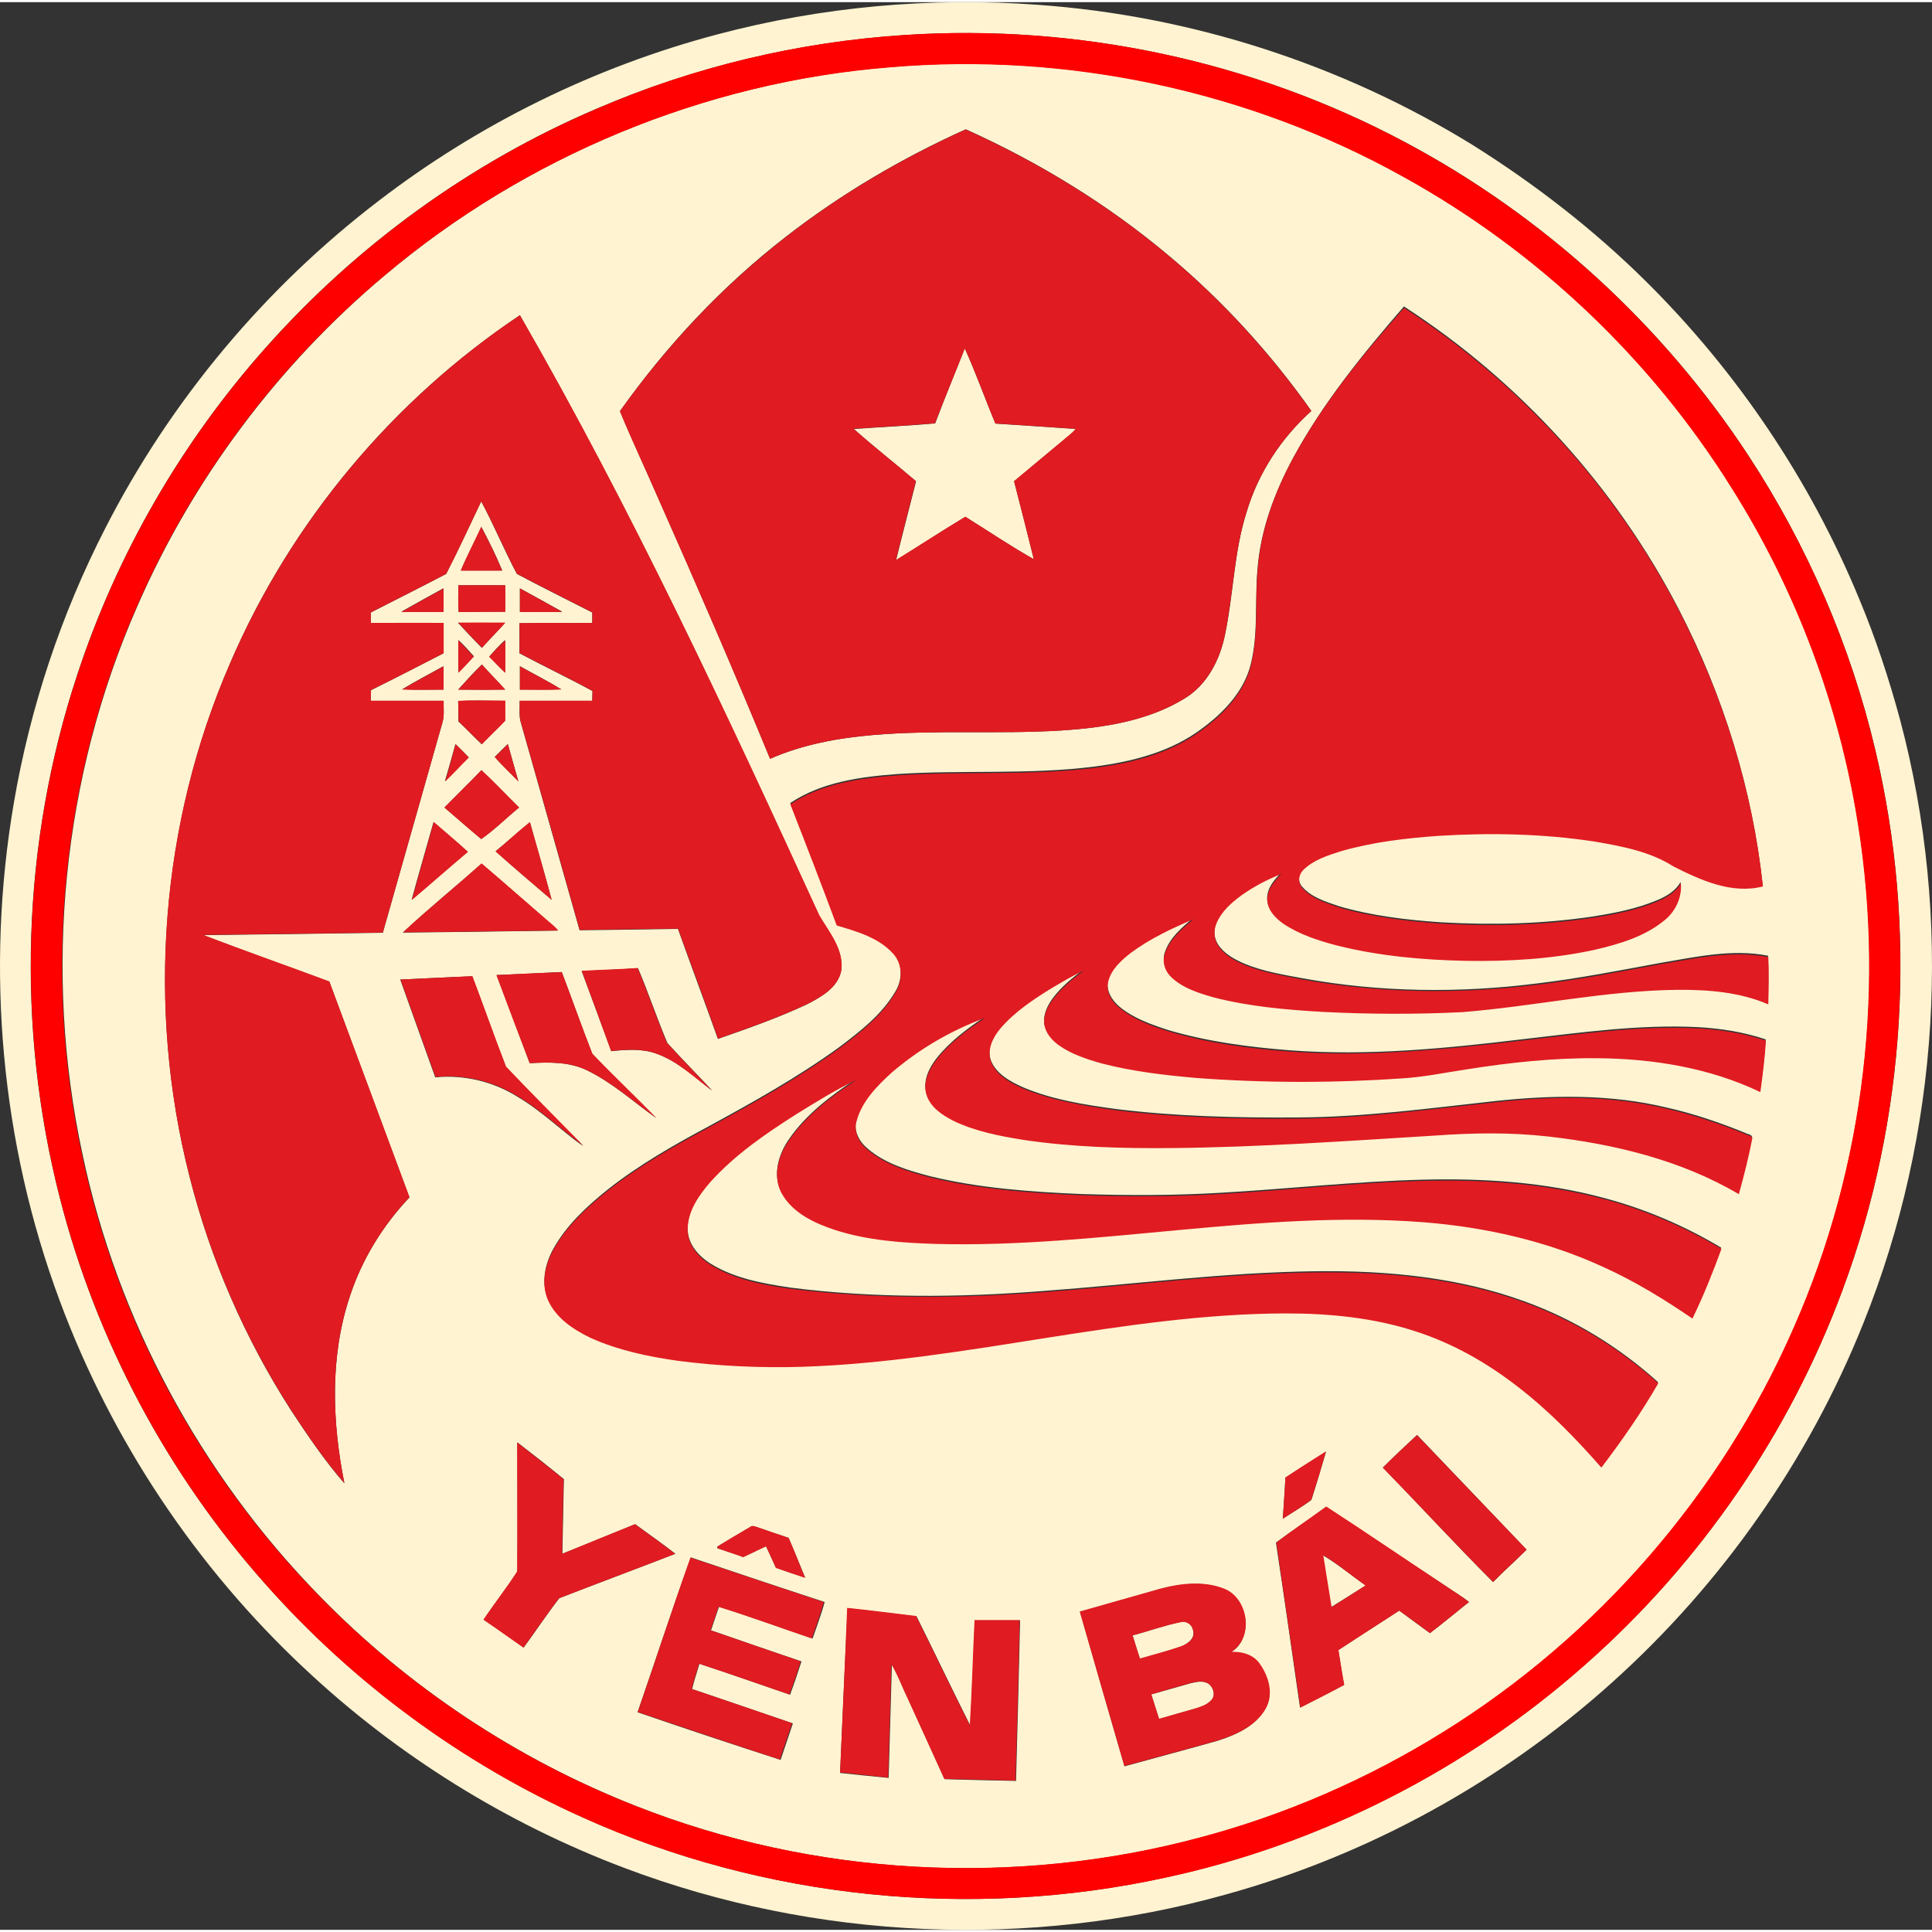 <?xml version="1.0" encoding="UTF-8"?>
<svg xmlns="http://www.w3.org/2000/svg" xmlns:xlink="http://www.w3.org/1999/xlink" width="447px" height="447px" viewBox="0 0 447 446" version="1.1">
<rect x="0" y="0" width="447" height="446" fill="#333333" stroke="none"/>
<g id="surface1">
<path style=" stroke:none;fill-rule:evenodd;fill:rgb(100%,95.294%,81.961%);fill-opacity:1;" d="M 165.957 7.461 C 190.07 1.059 215.277 -1.223 240.133 0.613 C 275.582 3.145 310.383 14.355 340.66 33.008 C 355.129 42.086 368.652 52.555 380.781 64.559 C 401.863 85.445 418.766 110.5 430.102 137.934 C 433.93 147.062 437.012 156.438 439.598 165.961 C 451.828 211.852 448.844 261.656 431.094 305.711 C 418.418 337.41 398.281 366.086 372.828 388.906 C 347.371 411.777 316.598 428.691 283.637 437.82 C 238.195 450.523 188.73 448.387 144.578 431.719 C 117.188 421.402 91.832 405.625 70.504 385.582 C 45.395 362.117 25.859 332.797 13.875 300.602 C 0.203 263.988 -3.375 223.809 3.188 185.359 C 6.965 163.184 14.125 141.652 24.414 121.609 C 39.527 92.094 61.355 66 87.754 45.859 C 110.922 28.098 137.668 14.949 165.957 7.461 Z M 209.309 7.609 C 184.801 9.195 160.539 14.949 137.965 24.676 C 108.836 37.125 82.586 56.176 61.555 79.84 C 41.965 101.816 26.953 127.863 17.805 155.793 C 5.027 194.586 3.684 237.051 13.824 276.59 C 22.227 309.582 38.684 340.438 61.305 365.887 C 81.637 388.855 106.895 407.461 134.887 420.012 C 176.797 438.914 224.773 443.723 269.617 433.902 C 305.562 426.164 339.418 408.898 366.863 384.543 C 393.41 361.125 414.043 331.113 426.324 297.922 C 441.09 258.234 443.672 214.18 433.879 172.957 C 428.16 148.797 418.121 125.629 404.496 104.844 C 384.609 74.531 357.016 49.332 324.949 32.312 C 289.75 13.562 249.184 4.98 209.309 7.609 Z M 209.309 7.609 "/>
<path style=" stroke:none;fill-rule:evenodd;fill:rgb(100%,95.294%,81.961%);fill-opacity:1;" d="M 205.906 15.016 C 246.906 11.492 288.898 20.375 324.828 40.422 C 355.691 57.496 382.078 82.559 400.766 112.434 C 414.879 134.965 424.668 160.176 429.293 186.328 C 436.496 226.676 431.625 269.109 415.078 306.629 C 398.328 345.09 369.605 378.145 333.922 400.277 C 316.531 411.094 297.547 419.383 277.766 424.645 C 234.879 436.156 188.312 433.625 147.016 417.297 C 119.484 406.48 94.34 389.754 73.762 368.566 C 46.43 340.574 27.148 304.793 19.098 266.578 C 10.004 224.344 14.375 179.332 31.77 139.777 C 44.59 110.352 64.32 83.996 88.922 63.301 C 121.621 35.66 163.117 18.438 205.906 15.016 Z M 181.754 54.32 C 167.043 65.734 154.219 79.43 143.438 94.617 C 146.219 101.316 149.301 107.867 152.184 114.52 C 161.078 134.566 169.824 154.766 178.176 175.066 C 185.73 171.738 193.879 170.25 202.078 169.555 C 216.543 168.316 231.055 169.406 245.562 168.512 C 255.402 167.867 265.59 166.328 274.137 161.07 C 279.258 157.941 282.188 152.285 283.383 146.578 C 285.422 137.051 285.469 127.172 288.453 117.895 C 291.133 108.91 296.453 100.82 303.41 94.566 C 294.02 81.266 282.934 69.109 270.41 58.637 C 256.25 46.727 240.297 37 223.449 29.406 C 208.691 36.055 194.574 44.344 181.754 54.32 Z M 299.137 105.535 C 294.863 113.477 291.633 122.16 290.934 131.242 C 290.289 138.586 291.184 146.133 289.344 153.328 C 287.754 159.48 283.184 164.297 278.215 167.969 C 271.059 173.426 262.062 175.711 253.266 176.852 C 238.109 178.785 222.801 177.594 207.594 178.586 C 199.047 179.234 190.102 180.426 182.848 185.289 C 186.523 194.617 190.102 203.949 193.582 213.328 C 198.254 214.719 203.32 216.156 206.699 219.93 C 208.887 222.41 208.84 226.18 207.148 228.91 C 204.016 234.27 198.996 238.141 194.129 241.812 C 184.535 248.762 174.199 254.52 163.812 260.176 C 155.762 264.496 147.762 269.059 140.605 274.719 C 135.785 278.586 131.062 282.957 128.031 288.414 C 126.094 291.891 125.148 296.258 126.789 300.027 C 128.578 304.195 132.555 306.828 136.531 308.711 C 142.941 311.641 149.898 313.078 156.805 314.074 C 166.398 315.363 176.039 315.809 185.68 315.465 C 223.25 314.27 259.824 303.203 297.496 303.105 C 307.586 303.105 317.723 304.098 327.363 307.223 C 335.91 309.953 343.863 314.418 350.918 319.93 C 358.125 325.438 364.488 331.988 370.449 338.789 C 375.219 332.586 379.695 326.082 383.621 319.281 C 374.672 311.195 364.188 304.742 352.809 300.625 C 337.402 294.965 320.805 293.426 304.453 293.625 C 283.332 293.875 262.363 296.652 241.34 298.191 C 221.859 299.73 202.18 299.879 182.797 297.398 C 176.535 296.453 170.074 295.312 164.609 291.988 C 161.727 290.25 159.141 287.371 159.09 283.848 C 159.043 279.484 161.727 275.762 164.461 272.582 C 170.125 266.328 177.18 261.516 184.238 257 C 188.762 254.27 193.285 251.344 198.102 249.109 C 192.238 252.98 186.426 257.348 182.449 263.203 C 180.062 266.676 178.723 271.391 180.809 275.262 C 183.293 279.879 188.414 282.211 193.184 283.801 C 200.688 286.23 208.691 286.777 216.543 287.027 C 254.262 288.02 291.68 279.086 329.398 282.012 C 343.715 283.105 357.875 286.332 370.949 292.383 C 378.203 295.613 384.961 299.828 391.523 304.297 C 394.105 299.035 396.242 293.625 398.23 288.168 C 389.781 283.105 380.59 279.184 371.047 276.652 C 357.43 272.98 343.266 272.09 329.25 272.434 C 313.648 272.832 298.09 274.57 282.535 275.461 C 271.805 276.105 261.02 276.105 250.234 275.762 C 238.508 275.262 226.68 274.422 215.199 271.641 C 210.129 270.301 204.863 268.762 200.789 265.289 C 198.797 263.648 197.359 261.07 198.203 258.488 C 199.445 253.973 202.926 250.449 206.301 247.375 C 212.664 241.914 220.02 237.598 227.922 234.719 C 223.797 237.449 219.77 240.473 216.691 244.344 C 214.949 246.578 213.508 249.457 214.305 252.387 C 215.199 255.312 217.883 257.199 220.465 258.488 C 225.586 260.973 231.25 262.062 236.816 262.957 C 248.148 264.645 259.676 264.891 271.109 264.844 C 291.383 264.645 311.559 263.203 331.785 261.965 C 340.531 261.316 349.379 261.168 358.125 262.164 C 373.43 263.898 388.887 267.621 402.258 275.512 C 403.449 271.191 404.543 266.875 405.387 262.508 C 405.086 261.914 404.293 261.914 403.797 261.617 C 397.93 259.234 391.871 257.148 385.656 255.762 C 372.734 252.633 359.27 252.832 346.148 254.223 C 330.793 255.91 315.438 257.992 299.98 258.043 C 286.066 258.141 272.102 257.793 258.336 256.109 C 251.031 255.113 243.625 253.973 236.766 251.094 C 233.785 249.754 230.504 248.016 229.262 244.844 C 228.27 242.113 229.711 239.234 231.449 237.148 C 234.629 233.328 238.855 230.547 243.078 227.969 C 245.613 226.48 248.098 224.941 250.781 223.801 C 248.098 225.684 245.562 227.82 243.574 230.449 C 242.383 232.086 241.391 234.07 241.586 236.105 C 241.785 238.191 243.277 239.879 244.918 241.02 C 247.949 243.152 251.477 244.297 255.008 245.289 C 262.113 247.125 269.418 248.016 276.723 248.613 C 292.578 249.855 308.527 249.855 324.383 248.715 C 329.398 248.414 334.32 247.375 339.293 246.629 C 349.328 245.09 359.418 243.949 369.555 244.047 C 382.477 244.145 395.547 246.281 407.227 251.887 C 407.773 247.918 408.27 243.949 408.52 239.98 C 403.496 238.289 398.18 237.449 392.914 237.148 C 379.195 236.453 365.531 238.441 351.961 239.98 C 334.223 242.113 316.332 243.848 298.488 242.508 C 288.996 241.766 279.508 240.523 270.363 237.844 C 266.387 236.551 262.262 235.113 259.031 232.434 C 257.242 230.945 255.801 228.613 256.398 226.23 C 257.145 223.402 259.43 221.367 261.664 219.629 C 266.039 216.355 271.059 214.023 276.074 211.887 C 273.441 214.074 270.66 216.453 269.52 219.777 C 268.82 221.762 269.566 224 271.059 225.387 C 273.691 227.82 277.27 228.961 280.699 229.953 C 288.949 232.086 297.496 232.832 305.992 233.328 C 316.777 233.875 327.613 233.926 338.348 233.379 C 354.945 232.039 371.297 228.465 387.992 228.215 C 395.098 228.168 402.453 228.711 409.066 231.59 C 409.113 227.918 409.215 224.293 409.066 220.621 C 400.715 218.984 392.266 220.922 384.02 222.309 C 374.625 224.047 365.23 225.883 355.742 227.023 C 337.699 229.309 319.262 229.109 301.324 225.832 C 296.801 224.992 292.23 224.246 287.906 222.461 C 285.621 221.469 283.234 220.176 281.84 218.043 C 280.797 216.453 280.699 214.367 281.492 212.684 C 282.637 210.051 284.875 208.066 287.16 206.379 C 290.043 204.344 293.172 202.656 296.453 201.418 C 294.812 203.004 293.172 204.941 293.172 207.371 C 293.223 209.805 295.062 211.641 296.898 212.93 C 300.676 215.461 305.051 216.852 309.422 217.992 C 319.215 220.375 329.25 221.316 339.293 221.516 C 349.23 221.617 359.27 221.07 369.008 218.938 C 374.723 217.598 380.59 215.859 385.16 212.035 C 387.645 210.004 389.137 206.777 388.836 203.551 C 387.695 205.633 385.559 206.875 383.422 207.77 C 378.699 209.754 373.582 210.746 368.562 211.543 C 356.934 213.277 345.055 213.574 333.328 212.883 C 325.375 212.336 317.426 211.391 309.77 209.16 C 306.738 208.117 303.41 207.125 301.273 204.641 C 300.18 203.453 300.379 201.566 301.523 200.477 C 303.855 198.141 307.137 197.148 310.168 196.156 C 317.523 194.023 325.227 193.129 332.832 192.582 C 344.906 191.84 357.082 192.086 369.008 193.922 C 375.27 194.965 381.73 196.207 387.148 199.68 C 393.461 202.855 400.617 206.133 407.824 204.297 C 405.438 182.062 398.68 160.324 388.391 140.426 C 373.73 112.137 351.613 87.719 324.828 70.398 C 315.238 81.465 306.043 92.781 299.137 105.535 Z M 53.289 152.832 C 37.137 189.953 33.859 232.484 43.848 271.691 C 48.668 290.848 56.668 309.211 67.352 325.836 C 71.18 331.641 75.105 337.449 79.676 342.707 C 76.844 328.516 76.297 313.426 80.918 299.531 C 83.703 290.945 88.523 283.105 94.734 276.555 C 88.574 259.93 82.359 243.305 76.199 226.629 C 66.508 223.004 56.719 219.582 47.027 215.859 C 60.891 215.711 74.707 215.512 88.574 215.312 C 93.195 199.086 97.766 182.805 102.391 166.578 C 102.836 164.988 102.586 163.301 102.637 161.664 C 97.02 161.664 91.406 161.664 85.789 161.664 C 85.789 160.82 85.84 160.027 85.84 159.184 C 91.453 156.406 97.02 153.527 102.637 150.648 C 102.637 148.316 102.637 145.98 102.637 143.648 C 97.02 143.602 91.406 143.648 85.789 143.648 C 85.789 142.855 85.789 142.012 85.789 141.219 C 91.605 138.242 97.469 135.312 103.234 132.285 C 106.066 126.777 108.648 121.117 111.332 115.512 C 114.266 120.969 116.652 126.777 119.582 132.285 C 125.348 135.363 131.211 138.242 137.027 141.219 C 137.027 142.012 137.027 142.855 137.027 143.648 C 131.41 143.699 125.797 143.602 120.18 143.699 C 120.18 146.031 120.23 148.363 120.18 150.648 C 125.746 153.625 131.508 156.355 137.074 159.383 C 137.027 160.125 137.027 160.922 137.027 161.664 C 131.41 161.664 125.844 161.664 120.23 161.664 C 120.277 163.203 120.082 164.742 120.379 166.23 C 124.949 182.41 129.523 198.539 134.094 214.719 C 141.699 214.668 149.254 214.52 156.855 214.418 C 159.887 222.906 163.066 231.395 166.098 239.879 C 173.055 237.449 180.016 235.016 186.672 231.887 C 189.953 230.203 193.879 228.016 194.625 224.047 C 195.223 219.184 191.793 215.215 189.504 211.293 C 167.988 164.246 146.07 117.297 120.277 72.434 C 90.859 92.086 67.254 120.324 53.289 152.832 Z M 111.383 121.418 C 109.844 124.793 108.102 128.066 106.66 131.492 C 109.844 131.492 113.023 131.492 116.203 131.492 C 114.762 128.016 113.121 124.691 111.383 121.418 Z M 106.066 134.914 C 106.113 136.949 105.965 139.035 106.113 141.07 C 109.695 141.02 113.273 141.07 116.852 141.02 C 116.852 138.984 116.852 136.949 116.852 134.914 C 113.223 134.867 109.645 134.914 106.066 134.914 Z M 92.848 141.02 C 96.078 141.07 99.355 141.02 102.586 141.02 C 102.586 139.234 102.586 137.398 102.586 135.609 C 99.355 137.398 96.078 139.184 92.848 141.02 Z M 120.277 135.609 C 120.277 137.398 120.277 139.234 120.277 141.02 C 123.559 141.02 126.789 141.02 130.07 141.02 C 126.789 139.184 123.508 137.398 120.277 135.609 Z M 105.965 143.602 C 107.805 145.535 109.594 147.52 111.484 149.406 C 113.223 147.422 115.109 145.586 116.852 143.602 C 113.223 143.602 109.594 143.602 105.965 143.602 Z M 106.066 147.57 C 106.066 150.051 106.016 152.582 106.066 155.062 C 107.309 153.875 108.449 152.582 109.645 151.344 C 108.5 150.051 107.355 148.762 106.066 147.57 Z M 113.223 151.391 C 114.414 152.633 115.559 153.922 116.852 155.113 C 116.852 152.582 116.852 150.051 116.852 147.57 C 115.559 148.762 114.363 150.051 113.223 151.391 Z M 106.016 159.035 C 109.645 159.086 113.223 159.086 116.852 159.035 C 115.109 157.051 113.223 155.215 111.484 153.227 C 109.594 155.062 107.805 157.051 106.016 159.035 Z M 93.043 158.984 C 96.227 159.133 99.406 159.035 102.586 159.035 C 102.586 157.25 102.586 155.41 102.586 153.625 C 99.457 155.41 96.176 157.051 93.043 158.984 Z M 120.277 153.625 C 120.277 155.461 120.277 157.25 120.277 159.035 C 123.457 159.035 126.641 159.086 129.82 158.984 C 126.738 157.051 123.457 155.41 120.277 153.625 Z M 106.016 161.715 C 106.066 163.301 106.016 164.84 106.066 166.43 C 107.902 168.117 109.594 169.953 111.434 171.691 C 113.223 169.855 115.059 168.117 116.801 166.281 C 116.75 164.742 116.75 163.203 116.801 161.664 C 113.223 161.664 109.594 161.516 106.016 161.715 Z M 105.371 171.641 C 104.574 174.52 103.781 177.398 102.934 180.227 C 104.824 178.438 106.562 176.504 108.449 174.719 C 107.457 173.676 106.414 172.633 105.371 171.641 Z M 114.465 174.617 C 116.203 176.602 118.141 178.391 119.93 180.277 C 119.137 177.398 118.293 174.52 117.496 171.641 C 116.453 172.633 115.457 173.625 114.465 174.617 Z M 111.383 177.695 C 108.598 180.625 105.668 183.449 102.836 186.328 C 105.668 188.762 108.5 191.242 111.332 193.625 C 114.414 191.492 117.148 188.711 120.082 186.328 C 117.148 183.449 114.363 180.473 111.383 177.695 Z M 100.301 189.703 C 98.609 195.711 96.871 201.664 95.234 207.672 C 99.605 203.996 103.879 200.227 108.203 196.555 C 105.617 194.223 102.934 191.988 100.301 189.703 Z M 114.664 196.453 C 118.887 200.277 123.309 203.949 127.633 207.672 C 126.043 201.664 124.254 195.711 122.613 189.754 C 119.883 191.891 117.348 194.27 114.664 196.453 Z M 111.383 199.332 C 105.371 204.691 99.109 209.754 93.195 215.266 C 105.172 215.164 117.098 214.965 129.074 214.816 C 128.527 214.121 127.883 213.574 127.188 213.027 C 121.918 208.414 116.703 203.848 111.383 199.332 Z M 134.59 224.195 C 136.879 230.348 139.164 236.551 141.449 242.707 C 144.93 242.359 148.559 242.062 151.934 243.305 C 156.855 245.039 160.68 248.762 164.809 251.84 C 161.379 248.168 157.801 244.543 154.418 240.82 C 151.984 235.113 150.047 229.207 147.613 223.5 C 143.238 223.848 138.914 223.949 134.59 224.195 Z M 114.91 225.09 C 117.445 231.887 120.031 238.688 122.562 245.484 C 126.988 245.238 131.609 245.137 135.684 247.074 C 141.598 249.902 146.52 254.418 151.836 258.191 C 146.965 253.18 141.848 248.367 137.027 243.305 C 134.59 237.051 132.355 230.695 129.969 224.395 C 125 224.645 119.93 224.891 114.91 225.09 Z M 92.598 226.133 C 95.281 233.676 98.016 241.219 100.699 248.762 C 107.309 248.117 114.066 249.707 119.684 253.23 C 125.199 256.453 129.77 261.02 134.941 264.695 C 128.977 258.59 122.961 252.531 117.051 246.379 C 114.316 239.434 111.879 232.387 109.246 225.387 C 103.73 225.586 98.164 225.883 92.598 226.133 Z M 319.957 339.035 C 328.508 347.82 336.805 356.902 345.453 365.535 C 347.988 362.957 350.672 360.574 353.207 358.043 C 344.758 349.207 336.309 340.324 327.859 331.492 C 325.227 333.973 322.543 336.457 319.957 339.035 Z M 119.73 333.23 C 119.73 343.156 119.781 353.129 119.73 363.055 C 117.297 366.875 114.414 370.449 111.93 374.223 C 115.059 376.355 118.094 378.539 121.172 380.676 C 123.957 376.902 126.543 372.93 129.422 369.258 C 138.367 365.785 147.316 362.457 156.258 358.984 C 153.227 356.602 150.047 354.422 146.965 352.137 C 141.352 354.422 135.734 356.754 130.117 358.984 C 130.266 353.23 130.316 347.473 130.465 341.715 C 126.938 338.836 123.359 336.008 119.73 333.23 Z M 297.395 341.418 C 297.246 344.594 297 347.719 296.801 350.898 C 298.984 349.406 301.324 348.117 303.41 346.527 C 304.602 342.855 305.695 339.133 306.789 335.41 C 303.66 337.398 300.477 339.332 297.395 341.418 Z M 306.789 348.168 C 302.961 350.996 299.035 353.578 295.211 356.406 C 297.148 369.109 298.938 381.863 300.777 394.566 C 304.156 392.832 307.586 391.145 310.965 389.309 C 310.469 386.629 310.07 383.949 309.621 381.27 C 314.293 378.242 319.016 375.164 323.734 372.137 C 326.07 373.875 328.457 375.613 330.844 377.348 C 333.922 375.016 336.855 372.535 339.887 370.152 C 338.246 368.812 336.359 367.77 334.617 366.527 C 325.328 360.473 316.133 354.223 306.789 348.168 Z M 173.555 352.832 C 171.02 354.32 168.484 355.809 166 357.301 C 166 357.398 165.949 357.594 165.949 357.695 C 167.938 358.391 169.977 358.984 171.914 359.73 C 173.703 358.984 175.441 358.043 177.23 357.25 C 177.977 358.887 178.773 360.523 179.516 362.211 C 181.754 363.004 183.988 363.75 186.277 364.496 C 184.984 361.418 183.789 358.34 182.449 355.312 C 180.062 354.52 177.68 353.727 175.293 352.883 C 174.695 352.73 174.051 352.387 173.555 352.832 Z M 147.512 395.66 C 158.496 399.434 169.527 403.105 180.609 406.68 C 181.555 403.852 182.5 401.07 183.441 398.242 C 175.691 395.613 167.887 392.883 160.137 390.301 C 160.582 388.316 161.277 386.379 161.824 384.445 C 168.832 386.727 175.789 389.211 182.797 391.59 C 183.742 389.062 184.586 386.48 185.434 383.898 C 178.426 381.516 171.465 379.137 164.508 376.703 C 165.105 374.867 165.75 373.082 166.348 371.242 C 173.602 373.477 180.758 376.156 188.016 378.59 C 188.961 375.762 190.051 372.98 190.797 370.152 C 180.461 366.777 170.125 363.305 159.836 359.832 C 155.516 371.742 151.637 383.75 147.512 395.66 Z M 268.723 367.074 C 262.461 368.859 256.148 370.648 249.887 372.434 C 253.316 384.348 256.695 396.258 260.172 408.168 C 267.328 406.184 274.535 404.297 281.691 402.262 C 285.918 400.922 290.438 398.887 292.727 394.918 C 294.715 391.492 293.371 387.223 291.184 384.246 C 289.691 382.309 287.16 381.668 284.824 381.766 C 290.191 378.441 288.75 369.16 282.984 367.074 C 278.414 365.34 273.344 365.887 268.723 367.074 Z M 194.375 409.707 C 198.102 410.102 201.832 410.5 205.605 410.848 C 205.855 402.113 206.105 393.379 206.352 384.645 C 207.895 387.172 208.84 390.004 210.18 392.684 C 212.961 398.836 215.746 404.992 218.578 411.145 C 224.047 411.293 229.559 411.441 235.078 411.543 C 235.426 399.184 235.723 386.777 236.02 374.422 C 232.543 374.422 229.062 374.422 225.586 374.422 C 225.188 382.508 224.988 390.648 224.492 398.738 C 220.27 390.352 216.242 381.863 212.066 373.477 C 206.75 372.883 201.434 372.188 196.117 371.59 C 195.469 384.348 194.922 397 194.375 409.707 Z M 194.375 409.707 "/>
<path style=" stroke:none;fill-rule:evenodd;fill:rgb(100%,95.294%,81.961%);fill-opacity:1;" d="M 223.219 80.117 C 225.801 85.82 227.883 91.719 230.316 97.516 C 236.52 97.914 242.672 98.309 248.875 98.754 C 248.082 99.746 246.992 100.492 246.047 101.332 C 242.227 104.504 238.406 107.68 234.633 110.852 C 236.172 116.848 237.707 122.844 239.199 128.891 C 233.789 125.867 228.629 122.348 223.367 119.078 C 217.957 122.301 212.695 125.77 207.336 129.09 C 208.824 122.992 210.414 116.945 211.953 110.852 C 207.188 106.785 202.227 102.918 197.559 98.754 C 203.812 98.309 210.117 98.012 216.371 97.469 C 218.551 91.617 220.934 85.918 223.219 80.117 Z M 223.219 80.117 "/>
<path style=" stroke:none;fill-rule:evenodd;fill:rgb(100%,95.294%,81.961%);fill-opacity:1;" d="M 306.02 359.312 C 309.508 361.348 312.645 364.027 315.984 366.312 C 313.301 367.996 310.672 369.684 307.992 371.324 C 307.336 367.305 306.68 363.332 306.02 359.312 Z M 306.02 359.312 "/>
<path style=" stroke:none;fill-rule:evenodd;fill:rgb(100%,95.294%,81.961%);fill-opacity:1;" d="M 262.035 377.875 C 265.711 376.914 269.34 375.551 273.117 374.793 C 274.508 374.387 275.852 375.348 276.051 376.766 C 276.547 378.633 274.707 379.895 273.266 380.449 C 270.137 381.562 266.906 382.371 263.773 383.332 C 263.129 381.512 262.582 379.691 262.035 377.875 Z M 262.035 377.875 "/>
<path style=" stroke:none;fill-rule:evenodd;fill:rgb(100%,95.294%,81.961%);fill-opacity:1;" d="M 275.508 388.941 C 276.805 388.645 278.254 388.293 279.504 388.992 C 280.703 389.738 281.355 391.684 280.305 392.828 C 279.254 394.027 277.656 394.523 276.156 394.922 C 273.457 395.672 270.809 396.469 268.156 397.215 C 267.559 395.324 266.957 393.426 266.359 391.535 C 269.406 390.688 272.457 389.789 275.508 388.941 Z M 275.508 388.941 "/>
<path style=" stroke:none;fill-rule:evenodd;fill:rgb(100%,0%,0%);fill-opacity:1;" d="M 209.266 7.594 C 249.133 4.965 289.691 13.547 324.938 32.348 C 357 49.367 384.586 74.566 404.469 104.879 C 418.137 125.664 428.129 148.832 433.844 172.992 C 443.641 214.168 441.055 258.219 426.289 297.957 C 414.012 331.148 393.383 361.16 366.84 384.578 C 339.352 408.984 305.551 426.199 269.613 433.938 C 224.727 443.711 176.758 438.898 134.902 420.047 C 106.867 407.496 81.664 388.891 61.336 365.922 C 38.719 340.473 22.262 309.566 13.863 276.625 C 3.723 237.039 5.066 194.621 17.84 155.828 C 26.988 127.848 42 101.852 61.582 79.875 C 82.609 56.211 108.855 37.16 137.984 24.711 C 160.504 14.938 184.758 9.18 209.266 7.594 Z M 205.836 15.086 C 163.035 18.508 121.531 35.723 88.824 63.355 C 64.219 83.992 44.484 110.387 31.66 139.805 C 14.262 179.344 9.887 224.387 18.934 266.555 C 26.988 304.805 46.273 340.574 73.613 368.504 C 94.191 389.688 119.344 406.453 146.883 417.27 C 188.188 433.59 234.766 436.121 277.664 424.613 C 297.445 419.352 316.438 411.07 333.836 400.254 C 369.523 378.129 398.254 345.039 415.008 306.641 C 431.559 269.137 436.43 226.719 429.223 186.387 C 424.602 160.242 414.859 134.992 400.691 112.52 C 382.051 82.605 355.656 57.551 324.789 40.484 C 288.848 20.441 246.844 11.562 205.836 15.086 Z M 205.836 15.086 "/>
<path style=" stroke:none;fill-rule:evenodd;fill:rgb(87.843%,10.588%,13.333%);fill-opacity:1;" d="M 181.738 54.41 C 194.559 44.391 208.672 36.156 223.43 29.457 C 240.277 37.047 256.23 46.773 270.391 58.68 C 282.914 69.145 293.945 81.301 303.387 94.594 C 296.434 100.844 291.113 108.93 288.43 117.91 C 285.449 127.238 285.348 137.109 283.363 146.586 C 282.168 152.289 279.238 157.945 274.121 161.07 C 265.57 166.328 255.383 167.867 245.547 168.512 C 231.082 169.406 216.523 168.312 202.062 169.555 C 193.914 170.25 185.715 171.738 178.16 175.059 C 169.812 154.77 161.066 134.578 152.168 114.539 C 149.289 107.891 146.156 101.34 143.422 94.645 C 154.207 79.562 167.027 65.82 181.738 54.41 Z M 223.23 80.109 C 220.945 85.914 218.559 91.617 216.324 97.422 C 210.062 97.969 203.801 98.266 197.488 98.711 C 202.16 102.879 207.133 106.75 211.902 110.816 C 210.359 116.918 208.77 122.973 207.281 129.074 C 212.645 125.797 217.914 122.324 223.332 119.051 C 228.602 122.324 233.766 125.848 239.184 128.875 C 237.695 122.871 236.152 116.82 234.609 110.816 C 238.438 107.641 242.266 104.469 246.043 101.293 C 246.984 100.449 248.078 99.754 248.875 98.711 C 242.66 98.316 236.5 97.867 230.289 97.473 C 227.902 91.766 225.816 85.812 223.23 80.109 Z M 223.23 80.109 "/>
<path style=" stroke:none;fill-rule:evenodd;fill:rgb(87.843%,10.588%,13.333%);fill-opacity:1;" d="M 299.121 105.617 C 306.031 92.863 315.273 81.555 324.867 70.738 C 351.66 88.051 373.781 112.461 388.445 140.742 C 398.734 160.59 405.496 182.32 407.883 204.594 C 400.672 206.434 393.516 203.156 387.203 199.98 C 381.785 196.508 375.32 195.32 369.059 194.227 C 357.078 192.391 344.953 192.141 332.871 192.887 C 325.215 193.434 317.562 194.324 310.203 196.461 C 307.125 197.453 303.891 198.445 301.555 200.773 C 300.414 201.867 300.215 203.754 301.309 204.941 C 303.492 207.426 306.777 208.414 309.809 209.457 C 317.461 211.691 325.465 212.633 333.367 213.18 C 345.102 213.875 356.98 213.574 368.613 211.84 C 373.68 211.047 378.754 210.055 383.473 208.066 C 385.613 207.125 387.75 205.934 388.891 203.852 C 389.191 207.074 387.699 210.301 385.215 212.336 C 380.641 216.156 374.773 217.895 369.059 219.23 C 359.316 221.367 349.273 221.961 339.332 221.812 C 329.293 221.613 319.203 220.719 309.457 218.289 C 305.086 217.148 300.711 215.758 296.934 213.227 C 295.094 211.938 293.254 210.055 293.203 207.672 C 293.203 205.293 294.844 203.305 296.484 201.719 C 293.203 202.961 290.074 204.645 287.191 206.68 C 284.902 208.367 282.668 210.352 281.523 212.98 C 280.727 214.719 280.828 216.801 281.871 218.34 C 283.262 220.473 285.648 221.762 287.934 222.754 C 292.211 224.492 296.781 225.234 301.355 226.129 C 319.301 229.352 337.695 229.551 355.785 227.32 C 365.281 226.18 374.676 224.34 384.07 222.605 C 392.324 221.219 400.773 219.332 409.125 220.918 C 409.273 224.539 409.223 228.211 409.125 231.883 C 402.512 229.008 395.156 228.461 388.047 228.512 C 371.344 228.707 354.992 232.332 338.391 233.672 C 327.602 234.215 316.766 234.164 306.031 233.621 C 297.531 233.125 288.98 232.379 280.727 230.246 C 277.297 229.254 273.77 228.16 271.086 225.68 C 269.543 224.293 268.797 222.059 269.543 220.074 C 270.688 216.75 273.473 214.367 276.105 212.188 C 271.086 214.32 266.113 216.652 261.691 219.926 C 259.453 221.664 257.164 223.699 256.422 226.527 C 255.773 228.957 257.215 231.289 259.055 232.727 C 262.336 235.406 266.414 236.895 270.387 238.133 C 279.535 240.863 289.031 242.105 298.523 242.801 C 316.367 244.09 334.262 242.352 352.008 240.27 C 365.629 238.73 379.25 236.746 392.969 237.441 C 398.238 237.738 403.555 238.582 408.578 240.27 C 408.328 244.238 407.832 248.207 407.285 252.176 C 395.602 246.57 382.48 244.438 369.605 244.336 C 359.465 244.238 349.324 245.328 339.332 246.918 C 334.363 247.66 329.441 248.703 324.422 249 C 308.562 250.094 292.609 250.094 276.75 248.902 C 269.445 248.258 262.137 247.414 255.027 245.578 C 251.5 244.586 247.922 243.445 244.938 241.312 C 243.297 240.121 241.855 238.434 241.609 236.398 C 241.406 234.312 242.402 232.332 243.598 230.742 C 245.586 228.113 248.117 225.98 250.805 224.094 C 248.117 225.234 245.633 226.773 243.102 228.262 C 238.922 230.84 234.699 233.672 231.469 237.441 C 229.727 239.523 228.285 242.352 229.281 245.133 C 230.523 248.355 233.805 250.043 236.785 251.383 C 243.645 254.211 251.055 255.398 258.359 256.395 C 272.176 258.078 286.145 258.426 300.016 258.328 C 315.473 258.277 330.832 256.145 346.195 254.508 C 359.363 253.066 372.785 252.918 385.711 256.047 C 391.926 257.484 397.938 259.52 403.855 261.898 C 404.352 262.199 405.145 262.199 405.445 262.793 C 404.602 267.16 403.508 271.477 402.312 275.793 C 388.941 267.902 373.484 264.184 358.172 262.445 C 349.426 261.453 340.625 261.602 331.828 262.246 C 311.598 263.488 291.414 264.926 271.133 265.125 C 259.703 265.223 248.168 264.926 236.836 263.238 C 231.27 262.348 225.602 261.258 220.484 258.773 C 217.898 257.434 215.164 255.598 214.316 252.672 C 213.523 249.793 214.965 246.918 216.703 244.633 C 219.785 240.715 223.812 237.738 227.938 235.008 C 220.035 237.887 212.68 242.203 206.316 247.66 C 202.938 250.738 199.457 254.258 198.215 258.773 C 197.367 261.355 198.809 263.984 200.797 265.57 C 204.875 268.992 210.145 270.582 215.211 271.922 C 226.695 274.699 238.477 275.543 250.258 276.039 C 261.043 276.387 271.781 276.387 282.566 275.742 C 298.176 274.852 313.684 273.113 329.293 272.715 C 343.309 272.371 357.527 273.312 371.098 276.934 C 380.641 279.465 389.785 283.383 398.285 288.445 C 396.297 293.902 394.113 299.359 391.574 304.57 C 385.016 300.102 378.254 295.938 370.996 292.66 C 357.973 286.656 343.758 283.434 329.441 282.293 C 291.664 279.363 254.285 288.297 216.555 287.305 C 208.699 287.055 200.746 286.508 193.191 284.078 C 188.422 282.492 183.352 280.156 180.816 275.543 C 178.727 271.625 180.07 266.91 182.457 263.488 C 186.434 257.586 192.246 253.219 198.113 249.398 C 193.293 251.629 188.77 254.508 184.246 257.285 C 177.137 261.801 170.129 266.613 164.461 272.863 C 161.727 275.992 159.043 279.762 159.094 284.125 C 159.141 287.648 161.727 290.527 164.609 292.266 C 170.078 295.59 176.539 296.777 182.805 297.672 C 202.242 300.102 221.875 299.957 241.359 298.465 C 262.387 296.93 283.363 294.148 304.488 293.902 C 320.844 293.703 337.445 295.238 352.855 300.898 C 364.238 305.016 374.727 311.465 383.672 319.551 C 379.746 326.348 375.273 332.797 370.5 339.051 C 364.535 332.254 358.172 325.703 350.965 320.195 C 343.855 314.691 335.953 310.223 327.402 307.496 C 317.809 304.371 307.621 303.379 297.531 303.379 C 259.852 303.477 223.266 314.492 185.688 315.73 C 176.043 316.031 166.352 315.582 156.809 314.344 C 149.898 313.352 142.938 311.91 136.523 308.984 C 132.598 307.098 128.621 304.418 126.781 300.301 C 125.145 296.531 126.086 292.164 128.023 288.691 C 131.059 283.184 135.781 278.867 140.602 275 C 147.762 269.344 155.762 264.777 163.816 260.461 C 174.203 254.805 184.543 249.051 194.137 242.105 C 199.008 238.434 204.031 234.512 207.16 229.203 C 208.852 226.477 208.898 222.707 206.711 220.227 C 203.383 216.453 198.262 215.016 193.59 213.625 C 190.109 204.25 186.484 194.871 182.852 185.594 C 190.109 180.73 199.059 179.539 207.609 178.895 C 222.816 177.855 238.129 179.047 253.289 177.16 C 262.086 176.02 271.086 173.734 278.242 168.277 C 283.215 164.605 287.785 159.793 289.379 153.641 C 291.215 146.449 290.324 138.906 290.969 131.562 C 291.613 122.285 294.844 113.605 299.121 105.617 Z M 299.121 105.617 "/>
<path style=" stroke:none;fill-rule:evenodd;fill:rgb(87.843%,10.588%,13.333%);fill-opacity:1;" d="M 53.281 152.848 C 67.301 120.352 90.867 92.121 120.297 72.426 C 146.148 117.273 168.023 164.258 189.551 211.242 C 191.836 215.16 195.27 219.129 194.672 223.992 C 193.926 227.961 190.047 230.145 186.719 231.828 C 180.055 234.957 173.047 237.387 166.133 239.816 C 163.152 231.336 159.973 222.852 156.887 214.367 C 149.281 214.414 141.723 214.566 134.117 214.664 C 129.594 198.492 124.969 182.367 120.398 166.191 C 120.098 164.656 120.297 163.117 120.25 161.629 C 125.863 161.629 131.434 161.629 137.051 161.629 C 137.051 160.883 137.102 160.09 137.102 159.348 C 131.531 156.32 125.816 153.59 120.199 150.613 C 120.25 148.285 120.25 146 120.199 143.668 C 125.816 143.57 131.434 143.668 137.051 143.621 C 137.051 142.824 137.051 141.98 137.051 141.188 C 131.234 138.211 125.367 135.285 119.602 132.258 C 116.719 126.75 114.332 120.996 111.352 115.488 C 108.664 121.094 106.078 126.75 103.246 132.258 C 97.477 135.285 91.613 138.211 85.793 141.188 C 85.793 141.98 85.793 142.777 85.793 143.621 C 91.414 143.621 97.031 143.57 102.648 143.621 C 102.648 145.953 102.648 148.285 102.648 150.613 C 97.082 153.492 91.512 156.371 85.844 159.148 C 85.793 159.992 85.793 160.785 85.793 161.629 C 91.414 161.629 97.031 161.629 102.648 161.629 C 102.598 163.266 102.848 164.953 102.398 166.539 C 97.777 182.766 93.203 199.039 88.578 215.262 C 74.707 215.461 60.887 215.656 47.02 215.805 C 56.664 219.527 66.504 222.949 76.199 226.574 C 82.363 243.191 88.578 259.812 94.742 276.484 C 88.578 283.031 83.758 290.871 80.922 299.453 C 76.301 313.344 76.844 328.426 79.68 342.613 C 75.105 337.355 71.129 331.551 67.352 325.746 C 56.664 309.125 48.656 290.77 43.836 271.617 C 33.844 232.477 37.074 190.008 53.281 152.848 Z M 53.281 152.848 "/>
<path style=" stroke:none;fill-rule:evenodd;fill:rgb(87.843%,10.588%,13.333%);fill-opacity:1;" d="M 111.324 121.398 C 113.07 124.691 114.77 128.086 116.168 131.531 C 112.973 131.531 109.777 131.531 106.582 131.531 C 108.027 128.086 109.777 124.793 111.324 121.398 Z M 111.324 121.398 "/>
<path style=" stroke:none;fill-rule:evenodd;fill:rgb(87.843%,10.588%,13.333%);fill-opacity:1;" d="M 106.047 134.906 C 109.656 134.906 113.312 134.906 116.918 134.906 C 116.918 136.953 116.918 139 116.918 141.051 C 113.312 141.098 109.707 141.051 106.098 141.098 C 105.949 139 106.047 136.953 106.047 134.906 Z M 106.047 134.906 "/>
<path style=" stroke:none;fill-rule:evenodd;fill:rgb(87.843%,10.588%,13.333%);fill-opacity:1;" d="M 92.859 141.098 C 96.098 139.25 99.395 137.453 102.633 135.656 C 102.633 137.453 102.633 139.301 102.633 141.098 C 99.395 141.098 96.148 141.098 92.859 141.098 Z M 92.859 141.098 "/>
<path style=" stroke:none;fill-rule:evenodd;fill:rgb(87.843%,10.588%,13.333%);fill-opacity:1;" d="M 120.305 135.656 C 123.578 137.453 126.852 139.25 130.078 141.098 C 126.805 141.098 123.578 141.098 120.305 141.098 C 120.305 139.301 120.305 137.453 120.305 135.656 Z M 120.305 135.656 "/>
<path style=" stroke:none;fill-rule:evenodd;fill:rgb(87.843%,10.588%,13.333%);fill-opacity:1;" d="M 106.016 143.559 C 109.648 143.559 113.285 143.512 116.918 143.559 C 115.176 145.543 113.285 147.375 111.543 149.355 C 109.648 147.523 107.859 145.543 106.016 143.559 Z M 106.016 143.559 "/>
<path style=" stroke:none;fill-rule:evenodd;fill:rgb(87.843%,10.588%,13.333%);fill-opacity:1;" d="M 106.027 147.664 C 107.297 148.859 108.418 150.152 109.59 151.445 C 108.418 152.688 107.297 153.977 106.078 155.172 C 105.98 152.688 106.027 150.199 106.027 147.664 Z M 106.027 147.664 "/>
<path style=" stroke:none;fill-rule:evenodd;fill:rgb(87.843%,10.588%,13.333%);fill-opacity:1;" d="M 113.16 151.469 C 114.344 150.137 115.582 148.852 116.918 147.664 C 116.918 150.184 116.918 152.703 116.918 155.172 C 115.582 153.984 114.398 152.652 113.16 151.469 Z M 113.16 151.469 "/>
<path style=" stroke:none;fill-rule:evenodd;fill:rgb(87.843%,10.588%,13.333%);fill-opacity:1;" d="M 106.016 159.074 C 107.816 157.098 109.617 155.121 111.52 153.293 C 113.27 155.27 115.168 157.098 116.918 159.074 C 113.316 159.125 109.668 159.125 106.016 159.074 Z M 106.016 159.074 "/>
<path style=" stroke:none;fill-rule:evenodd;fill:rgb(87.843%,10.588%,13.333%);fill-opacity:1;" d="M 93.047 159.031 C 96.191 157.094 99.438 155.457 102.633 153.672 C 102.633 155.457 102.633 157.293 102.633 159.078 C 99.438 159.078 96.242 159.18 93.047 159.031 Z M 93.047 159.031 "/>
<path style=" stroke:none;fill-rule:evenodd;fill:rgb(87.843%,10.588%,13.333%);fill-opacity:1;" d="M 120.305 153.672 C 123.5 155.508 126.793 157.094 129.891 159.031 C 126.695 159.18 123.5 159.078 120.305 159.078 C 120.305 157.293 120.305 155.457 120.305 153.672 Z M 120.305 153.672 "/>
<path style=" stroke:none;fill-rule:evenodd;fill:rgb(87.843%,10.588%,13.333%);fill-opacity:1;" d="M 106.016 161.656 C 109.617 161.453 113.27 161.605 116.918 161.605 C 116.918 163.152 116.918 164.699 116.918 166.246 C 115.168 168.09 113.27 169.836 111.52 171.684 C 109.668 169.988 107.918 168.141 106.117 166.395 C 106.016 164.797 106.066 163.25 106.016 161.656 Z M 106.016 161.656 "/>
<path style=" stroke:none;fill-rule:evenodd;fill:rgb(87.843%,10.588%,13.333%);fill-opacity:1;" d="M 105.414 171.684 C 106.449 172.68 107.48 173.727 108.461 174.777 C 106.594 176.621 104.875 178.52 103.008 180.312 C 103.844 177.469 104.629 174.578 105.414 171.684 Z M 105.414 171.684 "/>
<path style=" stroke:none;fill-rule:evenodd;fill:rgb(87.843%,10.588%,13.333%);fill-opacity:1;" d="M 114.477 174.66 C 115.516 173.668 116.508 172.676 117.5 171.684 C 118.293 174.559 119.133 177.438 119.926 180.312 C 118.094 178.379 116.16 176.645 114.477 174.66 Z M 114.477 174.66 "/>
<path style=" stroke:none;fill-rule:evenodd;fill:rgb(87.843%,10.588%,13.333%);fill-opacity:1;" d="M 111.395 177.688 C 114.383 180.469 117.176 183.449 120.113 186.332 C 117.176 188.719 114.434 191.5 111.344 193.637 C 108.453 191.25 105.66 188.766 102.82 186.332 C 105.66 183.449 108.551 180.617 111.395 177.688 Z M 111.395 177.688 "/>
<path style=" stroke:none;fill-rule:evenodd;fill:rgb(87.843%,10.588%,13.333%);fill-opacity:1;" d="M 100.371 189.695 C 103.004 191.98 105.688 194.211 108.273 196.594 C 103.898 200.266 99.676 204.035 95.301 207.707 C 96.941 201.656 98.684 195.699 100.371 189.695 Z M 100.371 189.695 "/>
<path style=" stroke:none;fill-rule:evenodd;fill:rgb(87.843%,10.588%,13.333%);fill-opacity:1;" d="M 114.664 196.48 C 117.355 194.285 119.902 191.844 122.598 189.695 C 124.293 195.684 126.039 201.672 127.633 207.707 C 123.344 204.016 118.953 200.324 114.664 196.48 Z M 114.664 196.48 "/>
<path style=" stroke:none;fill-rule:evenodd;fill:rgb(87.843%,10.588%,13.333%);fill-opacity:1;" d="M 111.434 199.266 C 116.754 203.801 121.977 208.438 127.25 212.973 C 127.945 213.52 128.59 214.117 129.137 214.766 C 117.152 214.914 105.219 215.113 93.234 215.215 C 99.152 209.73 105.418 204.648 111.434 199.266 Z M 111.434 199.266 "/>
<path style=" stroke:none;fill-rule:evenodd;fill:rgb(87.843%,10.588%,13.333%);fill-opacity:1;" d="M 134.59 224.113 C 138.898 223.867 143.211 223.766 147.52 223.469 C 149.949 229.176 151.879 235.078 154.309 240.785 C 157.676 244.508 161.246 248.082 164.664 251.801 C 160.551 248.723 156.785 245.004 151.832 243.266 C 148.512 242.027 144.844 242.324 141.375 242.672 C 139.148 236.469 136.867 230.266 134.59 224.113 Z M 134.59 224.113 "/>
<path style=" stroke:none;fill-rule:evenodd;fill:rgb(87.843%,10.588%,13.333%);fill-opacity:1;" d="M 114.852 225.102 C 119.879 224.855 124.906 224.605 129.98 224.406 C 132.371 230.707 134.609 237.055 137.051 243.301 C 141.879 248.363 147.004 253.172 151.883 258.18 C 146.559 254.41 141.629 249.898 135.707 247.07 C 131.625 245.137 126.996 245.234 122.566 245.484 C 119.977 238.742 117.391 231.945 114.852 225.102 Z M 114.852 225.102 "/>
<path style=" stroke:none;fill-rule:evenodd;fill:rgb(87.843%,10.588%,13.333%);fill-opacity:1;" d="M 92.672 226.137 C 98.23 225.891 103.742 225.594 109.301 225.344 C 111.93 232.277 114.414 239.359 117.094 246.289 C 122.953 252.48 129.008 258.469 134.965 264.559 C 129.805 260.895 125.234 256.34 119.727 253.121 C 114.113 249.609 107.363 248.023 100.762 248.668 C 98.082 241.188 95.352 233.664 92.672 226.137 Z M 92.672 226.137 "/>
<path style=" stroke:none;fill-rule:evenodd;fill:rgb(87.843%,10.588%,13.333%);fill-opacity:1;" d="M 319.93 339.07 C 322.516 336.496 325.199 334.02 327.84 331.543 C 336.293 340.359 344.746 349.219 353.203 358.031 C 350.664 360.555 347.98 362.934 345.445 365.508 C 336.789 356.844 328.484 347.832 319.93 339.07 Z M 319.93 339.07 "/>
<path style=" stroke:none;fill-rule:evenodd;fill:rgb(87.843%,10.588%,13.333%);fill-opacity:1;" d="M 119.652 333.234 C 123.281 336.062 126.863 338.895 130.395 341.723 C 130.246 347.484 130.145 353.246 130.047 359.004 C 135.664 356.723 141.285 354.387 146.906 352.152 C 149.988 354.438 153.172 356.621 156.207 359.004 C 147.254 362.48 138.254 365.809 129.352 369.281 C 126.465 373.008 123.879 376.93 121.094 380.703 C 118.012 378.57 114.977 376.336 111.844 374.25 C 114.379 370.473 117.215 366.898 119.652 363.078 C 119.703 353.098 119.652 343.164 119.652 333.234 Z M 119.652 333.234 "/>
<path style=" stroke:none;fill-rule:evenodd;fill:rgb(87.843%,10.588%,13.333%);fill-opacity:1;" d="M 297.402 341.336 C 300.477 339.289 303.648 337.293 306.773 335.297 C 305.73 339.039 304.59 342.785 303.402 346.477 C 301.32 348.125 298.988 349.426 296.809 350.871 C 297.008 347.676 297.254 344.48 297.402 341.336 Z M 297.402 341.336 "/>
<path style=" stroke:none;fill-rule:evenodd;fill:rgb(87.843%,10.588%,13.333%);fill-opacity:1;" d="M 306.852 348.055 C 316.168 354.113 325.336 360.371 334.602 366.531 C 336.336 367.723 338.172 368.812 339.855 370.156 C 336.832 372.539 333.91 375.023 330.836 377.355 C 328.508 375.57 326.129 373.879 323.75 372.145 C 319.043 375.172 314.387 378.203 309.676 381.281 C 310.121 383.961 310.52 386.645 311.016 389.324 C 307.645 391.164 304.277 392.852 300.855 394.59 C 298.973 381.875 297.188 369.113 295.305 356.398 C 299.121 353.469 303.035 350.836 306.852 348.055 Z M 306.156 359.328 C 306.801 363.352 307.445 367.324 308.09 371.348 C 310.719 369.66 313.293 368.02 315.922 366.332 C 312.648 363.996 309.578 361.363 306.156 359.328 Z M 306.156 359.328 "/>
<path style=" stroke:none;fill-rule:evenodd;fill:rgb(87.843%,10.588%,13.333%);fill-opacity:1;" d="M 173.574 352.77 C 174.121 352.316 174.766 352.719 175.312 352.867 C 177.695 353.668 180.027 354.516 182.461 355.316 C 183.801 358.367 184.988 361.516 186.281 364.566 C 184.047 363.816 181.766 363.07 179.531 362.27 C 178.785 360.566 177.992 358.918 177.246 357.266 C 175.461 358.07 173.723 358.969 171.938 359.77 C 169.949 359.02 167.965 358.418 165.98 357.719 C 165.98 357.617 166.027 357.418 166.027 357.316 C 168.512 355.719 171.043 354.266 173.574 352.77 Z M 173.574 352.77 "/>
<path style=" stroke:none;fill-rule:evenodd;fill:rgb(87.843%,10.588%,13.333%);fill-opacity:1;" d="M 147.559 395.609 C 151.668 383.734 155.535 371.758 159.746 359.879 C 170.047 363.34 180.301 366.754 190.605 370.172 C 189.812 373.043 188.773 375.812 187.832 378.586 C 180.648 376.16 173.516 373.535 166.234 371.262 C 165.641 373.094 164.996 374.871 164.402 376.703 C 171.336 379.078 178.32 381.504 185.254 383.879 C 184.461 386.457 183.57 389.027 182.629 391.551 C 175.695 389.176 168.711 386.699 161.727 384.426 C 161.18 386.355 160.488 388.285 160.043 390.266 C 167.82 392.891 175.547 395.562 183.273 398.184 C 182.332 401.004 181.34 403.777 180.449 406.598 C 169.504 403.035 158.508 399.324 147.559 395.609 Z M 147.559 395.609 "/>
<path style=" stroke:none;fill-rule:evenodd;fill:rgb(87.843%,10.588%,13.333%);fill-opacity:1;" d="M 268.723 366.988 C 273.363 365.797 278.449 365.25 283.039 366.988 C 288.828 369.074 290.273 378.359 284.883 381.688 C 287.227 381.586 289.773 382.23 291.27 384.168 C 293.516 387.148 294.812 391.418 292.816 394.844 C 290.523 398.863 285.98 400.852 281.742 402.191 C 274.559 404.227 267.324 406.113 260.141 408.098 C 256.652 396.184 253.258 384.266 249.816 372.352 C 256.102 370.566 262.387 368.777 268.723 366.988 Z M 262.039 377.863 C 262.586 379.648 263.184 381.438 263.734 383.223 C 266.926 382.281 270.121 381.488 273.262 380.395 C 274.758 379.848 276.605 378.605 276.055 376.77 C 275.855 375.379 274.461 374.438 273.113 374.832 C 269.371 375.578 265.73 376.918 262.039 377.863 Z M 275.508 388.887 C 272.465 389.727 269.422 390.621 266.379 391.516 C 266.977 393.402 267.574 395.289 268.172 397.176 C 270.816 396.43 273.512 395.637 276.156 394.891 C 277.652 394.445 279.199 393.996 280.297 392.805 C 281.344 391.664 280.695 389.727 279.496 388.984 C 278.25 388.238 276.805 388.586 275.508 388.887 Z M 275.508 388.887 "/>
<path style=" stroke:none;fill-rule:evenodd;fill:rgb(87.843%,10.588%,13.333%);fill-opacity:1;" d="M 194.363 409.59 C 194.91 396.879 195.508 384.219 196.004 371.512 C 201.32 372.055 206.641 372.75 211.953 373.395 C 216.129 381.785 220.152 390.277 224.379 398.668 C 224.875 390.574 225.074 382.434 225.473 374.34 C 228.949 374.34 232.43 374.34 235.906 374.34 C 235.656 386.703 235.309 399.113 234.961 411.477 C 229.445 411.328 223.98 411.176 218.465 411.078 C 215.684 404.922 212.898 398.766 210.066 392.609 C 208.773 389.98 207.781 387.148 206.242 384.566 C 205.992 393.305 205.742 402.043 205.496 410.781 C 201.816 410.383 198.09 409.938 194.363 409.59 Z M 194.363 409.59 "/>
</g>
</svg>
